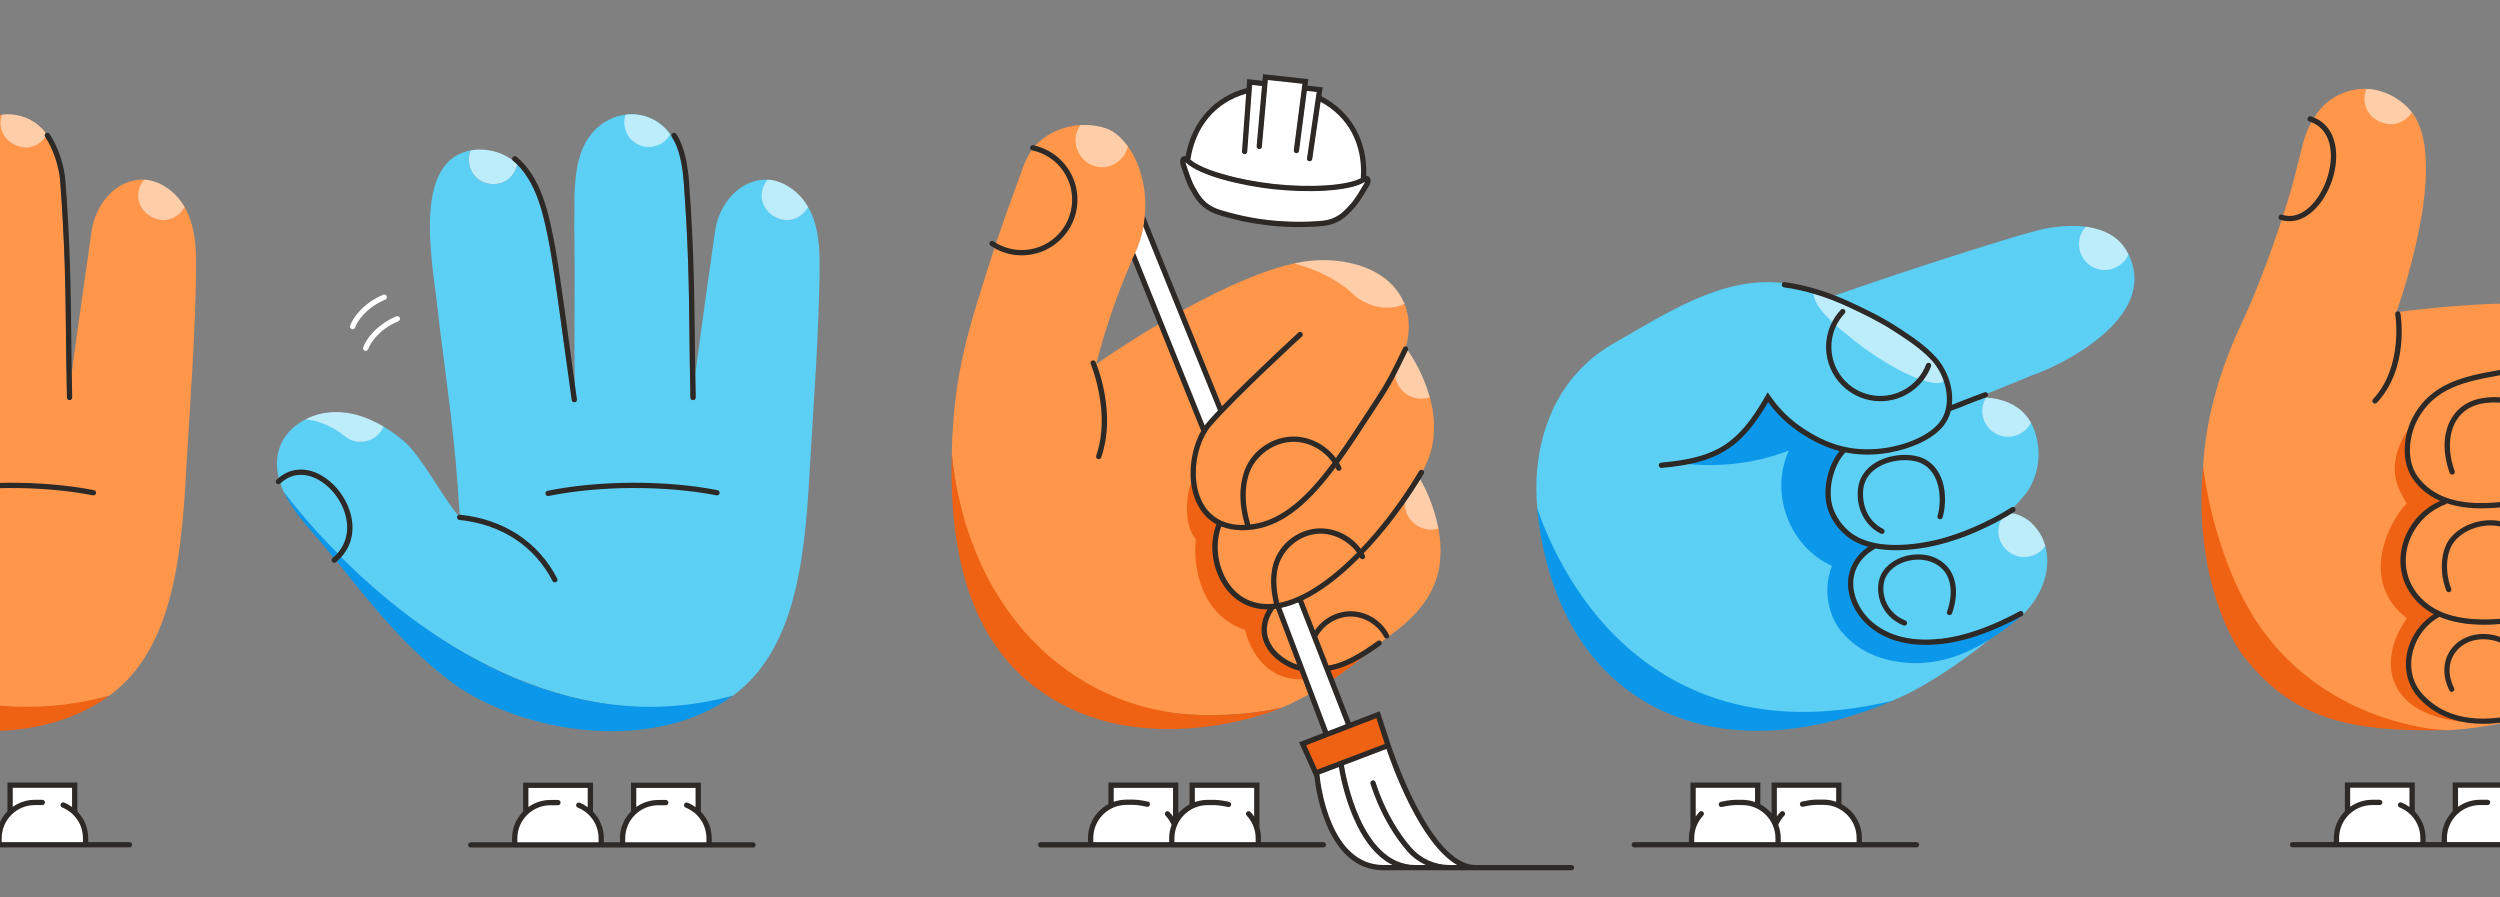 <svg width="1460" height="524" viewBox="0 0 1460 524" fill="none" xmlns="http://www.w3.org/2000/svg">
<rect x="0" y="0" width="1460" height="524" fill="#808080" stroke="none"/>
<g clip-path="url(#clip0_779_4529)">
<path d="M-96.5 300.962C-106.128 289.895 -117.871 266.445 -128.336 257.598C-132.243 254.279 -136.288 251.383 -140.399 248.961C-143.404 256.952 -153.808 260.357 -160.948 255.708C-161.489 255.354 -161.951 255.024 -162.398 254.672C-162.413 254.659 -162.429 254.649 -162.444 254.638L-162.473 254.617C-169.891 248.726 -177.603 245.416 -185.417 244.778C-199.258 251.728 -205.047 264.67 -201.286 279.226C-177.128 259.868 -144.386 303.78 -165.143 325.414C-110.522 381.076 -22.497 431.83 63.852 406.299C102.978 377.751 106.315 319.126 109.177 267.181L109.19 267.193C111.259 232.413 113.892 196.131 114.456 161.907C114.657 149.84 114.883 136.163 109.574 124.318C109.075 123.2 108.413 121.951 107.661 120.686C96.965 138.55 71.766 121.438 84.404 104.923C67.641 104.286 55.368 119.485 53.359 135.814C51.667 147.885 50.246 157.843 48.871 167.474C46.423 184.619 44.308 199.425 41.768 218.646C41.849 223.613 41.931 227.89 42.025 232.108C42.042 232.886 41.424 233.534 40.648 233.551C39.876 233.57 39.22 232.946 39.203 232.172C38.161 185.604 39.189 158.567 35.272 105.858C34.614 97.037 31.14 86.793 26.376 79.704C16.961 93.145 -3.922 82.441 1.447 66.941C-30.31 71.598 -28.979 107.404 -28.775 132.559C-28.182 162.197 -28.891 197.309 -28.397 225.595C-28.033 228.121 -27.668 230.662 -27.302 233.223C-27.193 233.993 -27.729 234.71 -28.5 234.82C-29.284 234.912 -29.989 234.376 -30.097 233.622C-35.309 197.114 -40.405 163.861 -43.73 144.664C-47.227 128.308 -50.54 109.419 -62.543 97.564C-69.121 116.16 -95.896 106.258 -89.059 88C-89.03 87.922 -89.166 87.79 -89.274 87.812C-126.193 95.043 -109.719 161.429 -107.595 189.076C-103.127 225.455 -98.186 257.094 -95.699 300.7L-96.5 300.962Z" fill="#FF964A"/>
<path d="M-164.962 325.408C-165.732 326.258 -166.575 327.068 -167.474 327.848C-146.267 354.108 -126.17 380.275 -95.828 401.701C-51.613 430.176 19.654 438.521 63.853 406.298C-35.737 433.326 -120.295 369.836 -164.962 325.408Z" fill="#EF6213"/>
<path d="M26.842 77.91C21.078 69.859 11.013 65.731 1.261 66.964L1.164 66.965C-4.165 82.604 16.84 93.444 26.48 80.011L26.53 79.913L26.464 79.835C26.041 79.212 26.224 78.359 26.842 77.91Z" fill="#FFCDA8"/>
<path d="M84.076 104.91C71.541 121.608 96.9 138.743 107.817 120.95C102.259 110.826 91.732 105.034 84.076 104.91Z" fill="#FFCDA8"/>
<path d="M35.141 105.869C37.94 143.573 38.209 167.86 38.522 195.982C38.646 207.213 38.775 218.826 39.072 232.175C39.092 233.014 39.777 233.682 40.613 233.682H40.649C41.5 233.663 42.175 232.958 42.156 232.106C41.859 218.775 41.73 207.171 41.606 195.949C41.292 167.773 41.022 143.441 38.218 105.641C37.533 96.403 33.883 85.63 28.92 78.197C28.448 77.489 27.488 77.297 26.782 77.771C26.073 78.243 25.882 79.201 26.355 79.909C31.044 86.933 34.494 97.122 35.141 105.869Z" fill="#2C2927"/>
<path d="M-45.581 288.443C-45.432 289.175 -44.789 289.678 -44.071 289.678C-43.97 289.678 -43.866 289.669 -43.763 289.647C-13.991 283.589 24.496 283.443 54.287 289.278C55.13 289.443 55.934 288.897 56.098 288.061C56.262 287.224 55.717 286.414 54.881 286.251C24.72 280.345 -14.239 280.492 -44.377 286.624C-45.212 286.795 -45.751 287.608 -45.581 288.443Z" fill="#2C2927"/>
<path d="M43.723 458.437H5.808V474.352L5.963 474.242C1.895 478.072 -0.649 483.504 -0.649 489.519V493.436H50.066V489.519C50.066 483.695 47.713 478.318 43.723 474.453V458.437Z" fill="white"/>
<path d="M50.327 493.698H-0.911V489.519C-0.911 483.803 1.438 478.269 5.546 474.279V458.175H43.983V474.343C48.075 478.348 50.327 483.733 50.327 489.519V493.698ZM-0.389 493.174H49.805V489.519C49.805 483.839 47.579 478.555 43.54 474.641L43.461 474.564V458.699H6.068V474.343L6.142 474.432C1.991 478.339 -0.389 483.838 -0.389 489.519V493.174Z" fill="white"/>
<path d="M75.629 491.798H51.512V489.519C51.512 483.525 49.15 478 45.169 473.906V456.991H4.362V473.798C0.374 477.849 -2.095 483.399 -2.095 489.519V491.798H-11.48V489.519C-11.48 483.525 -13.842 477.999 -17.823 473.904V456.991H-58.63V473.798C-62.617 477.849 -65.087 483.399 -65.087 489.519V491.798H-89.205C-90.057 491.798 -90.747 492.488 -90.747 493.34C-90.747 494.192 -90.057 494.882 -89.205 494.882H75.629C76.481 494.882 77.171 494.192 77.171 493.34C77.171 492.488 76.481 491.798 75.629 491.798ZM-14.563 491.798H-62.003V489.519C-62.003 478.851 -53.323 470.171 -42.655 470.171H-38.29C-37.438 470.171 -36.748 469.482 -36.748 468.629C-36.748 467.777 -37.438 467.087 -38.29 467.087H-42.655C-47.453 467.087 -51.895 468.615 -55.546 471.192V460.075H-20.907V471.291C-22.339 470.273 -23.867 469.366 -25.554 468.69C-26.34 468.376 -27.243 468.756 -27.561 469.547C-27.877 470.338 -27.493 471.236 -26.703 471.553C-19.329 474.511 -14.564 481.563 -14.564 489.519L-14.563 491.798ZM48.428 491.798H0.989V489.519C0.989 478.851 9.669 470.171 20.337 470.171H24.702C25.554 470.171 26.244 469.482 26.244 468.629C26.244 467.777 25.554 467.087 24.702 467.087H20.337C15.539 467.087 11.097 468.615 7.446 471.192V460.075H42.085V471.292C40.653 470.274 39.124 469.366 37.436 468.69C36.647 468.376 35.747 468.756 35.43 469.547C35.114 470.338 35.498 471.236 36.287 471.553C43.663 474.511 48.428 481.563 48.428 489.519V491.798Z" fill="#2C2927"/>
<path d="M407.856 458.529H369.941V474.444L370.096 474.334C366.028 478.164 363.484 483.596 363.484 489.611V493.528H414.199V489.611C414.199 483.788 411.846 478.411 407.856 474.545V458.529Z" fill="white"/>
<path d="M344.864 458.529H306.949V474.444L307.104 474.334C303.036 478.164 300.492 483.596 300.492 489.611V493.528H351.207V489.611C351.207 483.788 348.854 478.411 344.864 474.544L344.864 458.529Z" fill="white"/>
<path d="M439.762 491.891H415.645V489.612C415.645 483.617 413.283 478.092 409.302 473.998V457.084H368.495V473.89C364.507 477.941 362.038 483.491 362.038 489.611V491.89H352.653V489.611C352.653 483.617 350.291 478.091 346.31 473.997V457.083H305.503V473.89C301.515 477.941 299.046 483.491 299.046 489.611V491.89H274.928C274.075 491.89 273.386 492.58 273.386 493.432C273.386 494.285 274.075 494.974 274.928 494.974H439.762C440.614 494.974 441.304 494.285 441.304 493.432C441.304 492.58 440.614 491.891 439.762 491.891ZM349.569 491.891H302.13V489.612C302.13 478.943 310.81 470.264 321.478 470.264H325.843C326.695 470.264 327.384 469.574 327.384 468.722C327.384 467.869 326.695 467.18 325.843 467.18H321.478C316.679 467.18 312.238 468.708 308.587 471.284V460.167H343.226V471.383C341.794 470.366 340.265 469.458 338.579 468.782C337.793 468.468 336.889 468.848 336.572 469.639C336.256 470.43 336.64 471.328 337.429 471.646C344.804 474.603 349.569 481.655 349.569 489.612L349.569 491.891ZM412.561 491.891H365.122V489.612C365.122 478.943 373.801 470.264 384.47 470.264H388.834C389.687 470.264 390.376 469.574 390.376 468.722C390.376 467.869 389.687 467.18 388.834 467.18H384.47C379.671 467.18 375.23 468.708 371.579 471.284V460.167H406.218V471.385C404.786 470.367 403.256 469.459 401.569 468.782C400.78 468.468 399.88 468.848 399.563 469.639C399.247 470.43 399.631 471.328 400.42 471.646C407.796 474.603 412.561 481.655 412.561 489.612V491.891Z" fill="#2C2927"/>
<path d="M329.471 201.426C326.533 179.79 323.756 159.354 321.216 144.69C318.537 130.603 315.318 113.731 306.829 101.675C304.817 98.758 302.305 96.255 302.12 96.073C299.106 107.279 289.633 108.373 284.484 107.12C275.098 104.625 271.972 94.942 274.859 87.811C237.94 95.043 254.414 161.428 256.538 189.075C261.006 225.455 265.947 257.094 268.434 300.699L267.633 300.962C258.005 289.895 246.262 266.445 235.797 257.598C231.89 254.279 227.845 251.383 223.734 248.96C220.729 256.952 210.325 260.356 203.185 255.708C202.643 255.353 202.182 255.023 201.735 254.671C201.72 254.659 201.704 254.648 201.689 254.638L201.659 254.616C194.241 248.725 186.53 245.416 178.716 244.777C164.875 251.728 159.086 264.67 162.847 279.226C187.004 259.867 219.747 303.779 198.99 325.414C253.611 381.076 341.636 431.83 427.985 406.299C467.111 377.751 470.448 319.125 473.31 267.181L473.323 267.192C475.392 232.413 478.024 196.131 478.589 161.907C478.79 149.84 479.016 136.163 473.707 124.318C473.208 123.2 472.545 121.951 471.794 120.686C461.098 138.55 435.899 121.437 448.537 104.922C431.773 104.285 419.501 119.485 417.492 135.814C415.8 147.884 414.379 157.842 413.004 167.474C410.969 181.731 408.326 201.387 406.032 218.659C406.102 222.971 406.185 227.427 406.289 232.106C406.308 232.958 405.632 233.663 404.781 233.682H404.746C403.91 233.682 403.224 233.014 403.205 232.175C402.908 218.826 402.779 207.213 402.655 195.982C402.341 167.858 402.072 143.571 399.274 105.867C398.759 98.927 397.417 89.733 394.025 82.864C393.108 81.08 392.115 79.541 391.773 79.028C382.452 65.084 363.675 62.85 350.456 73.178C333.073 87.066 335.827 112.619 335.358 132.558C335.942 161.744 335.222 196.225 335.672 224.281C335.672 224.281 330.516 209.109 329.471 201.426Z" fill="#5BCFF4"/>
<path d="M284.484 107.119C289.633 108.372 299.106 107.278 302.121 96.072C301.421 95.382 300.688 94.726 299.931 94.094C290.978 86.823 280.135 86.774 274.859 87.811C271.973 94.942 275.098 104.624 284.484 107.119Z" fill="#BDECFB"/>
<path d="M302.617 96.638C314.566 109.061 318.023 128.49 321.176 144.69C325.132 167.571 329.967 206.458 333.88 233.64C334.154 235.571 337.219 235.252 336.933 233.205C336.518 230.318 336.094 227.31 335.662 224.211C331.986 197.805 327.781 164.821 324.211 144.138C320.787 126.135 316.527 103.732 301.614 91.5C300.063 90.261 298.092 92.569 299.659 93.885C300.675 94.771 301.709 95.639 302.617 96.638Z" fill="#2C2927"/>
<path d="M394.025 82.865C397.417 89.733 398.759 98.928 399.274 105.868C402.072 143.572 402.341 167.859 402.654 195.982C402.779 207.214 402.908 218.826 403.205 232.175C403.223 233.028 403.933 233.702 404.781 233.683C405.632 233.663 406.308 232.958 406.289 232.106C406.184 227.428 406.102 222.971 406.032 218.66C405.391 178.75 405.865 153.076 402.35 105.64C401.731 97.278 399.935 85.728 394.906 78.197C393.787 76.558 391.211 78.215 392.33 79.924C392.894 80.901 393.513 81.842 394.025 82.865Z" fill="#2C2927"/>
<path d="M202.385 302.946C199.804 286.378 178.879 267.609 163.694 282.196C164.365 284.25 164.648 285.102 165.562 287.023C166.558 289.117 170.434 293.513 175.568 299.722C181.004 306.296 188.305 314.651 196.985 323.406C202.019 317.811 203.895 310.727 202.385 302.946Z" fill="#5BCFF4"/>
<path d="M197.073 323.122C179.125 304.864 169.645 292.503 165.548 286.995C172.88 302.239 184.321 311.947 194.701 325.635C195.599 324.855 196.429 324.041 197.159 323.209L197.073 323.122Z" fill="#0B98EB"/>
<path d="M199.171 325.408C198.401 326.258 197.557 327.068 196.659 327.848C217.866 354.108 237.962 380.275 268.305 401.701C312.52 430.176 383.787 438.521 427.986 406.298C328.396 433.326 243.838 369.836 199.171 325.408Z" fill="#0B98EB"/>
<path d="M448.209 104.91C435.674 121.608 461.032 138.743 471.949 120.95C466.392 110.826 455.865 105.034 448.209 104.91Z" fill="#BDECFB"/>
<path d="M223.852 249.031C220.358 246.955 216.606 245.157 212.857 243.767C201.771 239.596 188.968 239.291 178.375 244.952C186.14 245.588 194.202 249.013 201.571 254.877C208.668 260.97 220.698 257.892 223.95 249.089L223.852 249.031Z" fill="#BDECFB"/>
<path d="M318.552 288.444C318.7 289.176 319.344 289.679 320.062 289.679C320.163 289.679 320.267 289.67 320.37 289.648C350.142 283.59 388.629 283.444 418.42 289.279C419.263 289.444 420.067 288.898 420.231 288.062C420.394 287.225 419.849 286.415 419.014 286.252C388.853 280.346 349.894 280.493 319.756 286.625C318.92 286.796 318.382 287.609 318.552 288.444Z" fill="#2C2927"/>
<path d="M322.659 339.269C322.932 339.8 323.471 340.106 324.03 340.106C324.268 340.106 324.51 340.05 324.735 339.933C325.493 339.543 325.79 338.613 325.4 337.856C314.386 316.489 294.215 303.249 268.604 300.573C267.762 300.504 266.999 301.102 266.909 301.948C266.821 302.795 267.437 303.554 268.284 303.642C292.825 306.205 312.136 318.858 322.659 339.269Z" fill="#2C2927"/>
<path d="M182.442 275.302C174.814 272.863 167.394 274.588 161.542 280.156C160.925 280.743 160.901 281.72 161.488 282.336C162.077 282.954 163.054 282.976 163.669 282.39C170.073 276.295 176.9 276.766 181.503 278.24C191.361 281.391 200.088 291.792 202.256 302.97C204.01 312.016 201.149 320.171 194.199 325.934C193.543 326.478 193.452 327.451 193.996 328.106C194.301 328.474 194.74 328.664 195.184 328.664C195.531 328.664 195.879 328.547 196.167 328.309C204.024 321.794 207.263 312.585 205.284 302.384C202.915 290.165 193.308 278.775 182.442 275.302Z" fill="#2C2927"/>
<path d="M225.005 174.959C225.79 174.629 226.158 173.724 225.828 172.938C225.498 172.156 224.598 171.784 223.808 172.115C211.58 177.263 205.805 186.232 204.458 190.255C204.188 191.063 204.624 191.937 205.432 192.207C205.595 192.26 205.759 192.287 205.921 192.287C206.566 192.287 207.167 191.879 207.384 191.233C208.576 187.668 213.795 179.678 225.005 174.959Z" fill="white"/>
<path d="M231.462 184.742C219.236 189.889 213.459 198.858 212.113 202.881C211.843 203.688 212.278 204.562 213.087 204.832C213.25 204.886 213.413 204.913 213.576 204.913C214.221 204.913 214.822 204.505 215.038 203.859C216.231 200.294 221.449 192.304 232.66 187.586C233.445 187.256 233.813 186.351 233.483 185.565C233.153 184.782 232.253 184.415 231.462 184.742Z" fill="white"/>
<path d="M391.389 78.469C385.223 69.691 375.216 65.777 365.383 66.953C363.72 70.564 364.062 80.249 372.776 84.486C379.154 87.499 387.412 85.513 391.389 78.469Z" fill="#BDECFB"/>
<path d="M769.062 449.807L768.962 449.582L762.439 435.058L774.03 430.592L803.973 419.057L804.057 419.319L809.048 434.604C808.871 434.668 769.27 449.729 769.062 449.807Z" fill="#EF6213"/>
<path d="M759.938 397.228C733.148 397.228 727.249 370.535 726.793 368.248C701.135 359.927 695.877 330.978 697.884 315.185C689.671 304.916 692.864 286.568 695.704 280.318C696.563 290.831 701.279 301.129 710.721 306.06C702.17 326.846 716.052 356.617 740.711 355.629C729.804 373.543 744.937 388.048 759.112 391.481L761.277 397.207C760.837 397.219 760.375 397.229 759.938 397.228Z" fill="#EF6213"/>
<path d="M778.688 396.616L776.635 391.353C782.406 390.485 789.74 387.137 796.206 383.321C791.007 388.024 784.378 392.724 778.688 396.616Z" fill="#EF6213"/>
<path d="M725.614 306.841C694.702 307.7 691.899 267.052 706.929 248.74C720.649 232.63 758.536 197.798 760.144 196.322C760.966 195.628 760.441 194.088 759.332 194.101C758.994 194.086 758.665 194.204 758.413 194.436C757.344 195.411 730.385 220.204 713.535 237.746L713.384 237.372L690.619 181.247C717.052 166.596 739.488 157.229 756.934 153.619C766.204 156.207 779.349 161.228 789.695 170.615L789.708 170.612L789.821 170.712C797.638 178.613 811.015 181.589 820.027 177C823.232 184.639 823.573 193.497 821.071 202.544L820.867 202.54C819.675 202.399 819.216 204.413 818.758 205.159C812.011 219.33 808.338 225.953 800.935 236.978C794.17 247.327 787.257 258.156 780.149 267.971C766.558 249.109 737.697 251.92 727.951 272.815C723.271 283.185 724.037 295.709 727.411 306.78C726.857 306.797 726.164 306.838 725.614 306.841Z" fill="#FF964A"/>
<path d="M707.804 417.619C624.107 418.733 565.823 361.956 555.839 265.102C556.744 215.932 566.998 188.052 580.817 144.645L581.088 144.78C593.915 152.177 611.25 149.193 620.892 137.938C636.954 120.231 627.709 90.699 604.4 85.318L604.659 84.989C611.413 77.654 621.42 73.509 631.219 73.004L631.431 73.436C624.284 82.984 631.647 97.29 643.562 97.068C650.57 97.188 657.025 91.767 658.247 84.88C670.51 101.18 672.254 128.15 663.02 147.514L662.951 147.684C654.225 167.06 648.447 183.874 643.943 198.792C642.674 203.64 641.41 208.24 640.13 212.716L640.25 212.616C642.81 210.809 657.8 200.436 676.622 189.278C676.692 189.442 701.704 251.473 701.792 251.69C697.076 259.823 694.71 271.527 695.827 281.429L695.832 281.49C693.285 287.27 690.428 305.374 698.432 315.044L698.417 315.149C696.419 330.384 701.361 359.642 727.257 367.854C727.051 368.612 733.709 397.909 761.08 396.688L764.397 405.451C759.35 408.268 754.184 410.845 749.067 413.099L749.041 413.049L749.054 413.098C748.88 413.144 731.649 417.619 707.804 417.619Z" fill="#FF964A"/>
<path d="M775.693 388.934L769.001 371.775C778.207 355.226 800.332 356.031 808.595 371.979C808.742 372.34 809.272 372.56 809.649 372.714C808.635 373.487 807.612 374.261 806.624 374.992C806.235 374.306 805.344 374.019 804.687 374.506C803.412 375.434 802.13 376.34 800.879 377.201C790.648 384.212 783.027 387.788 775.693 388.934Z" fill="#FF964A"/>
<path d="M811.052 371.626C803.328 353.8 778.228 352.392 767.826 368.764L767.647 368.298L760.655 350.371C773.248 344.147 782.816 336.288 794.184 325.002C794.184 325.002 794.491 325.524 794.547 325.639C795.314 327.128 797.58 325.977 796.835 324.48C796.594 324.009 796.316 323.544 796.055 323.084C804.755 314.055 813.179 303.697 820.941 292.515C819.868 302.749 830.071 311.247 839.941 308.226C844.665 333.287 837.529 353.016 811.052 371.626Z" fill="#FF964A"/>
<path d="M758.001 388.546C744.409 384.576 733.131 369.94 743.915 355.415C744.395 355.367 744.919 355.29 745.402 355.226L758.001 388.546Z" fill="#FF964A"/>
<path d="M729.932 306.597V306.332C729.87 306.131 729.819 305.931 729.765 305.733C726.475 294.605 725.625 281.542 731.293 271.933C742.253 253.356 766.981 253.074 778.555 270.152C756.433 300.074 741.111 305.416 729.932 306.597Z" fill="#FF964A"/>
<path d="M740.333 353.002C717.712 353.7 705.455 326.077 713.051 307.127C739.334 315.254 758.767 300.413 779.998 272.512C780.218 272.948 780.525 273.523 780.728 273.961C781.155 274.981 782.736 274.926 783.09 273.876C783.359 272.558 782.261 271.577 781.657 270.261C788.075 261.451 794.411 251.686 800.547 242.259C805.703 234.333 810.978 226.643 815.132 218.302C815.627 227.935 825.766 234.772 834.866 231.517C839.371 247.521 838.066 262.197 830.943 274.895C830.304 274.452 829.408 274.543 829.01 275.235C827.649 277.535 826.154 279.958 824.57 282.442C815.578 296.543 805.265 309.805 794.655 320.909C782.678 303.946 756.53 305.24 746.444 323.47C740.937 332.719 742.432 345.264 744.289 352.761C742.962 352.919 741.624 353.002 740.333 353.002Z" fill="#FF964A"/>
<path d="M746.834 352.399C745.15 345.204 743.516 334.404 748.31 325.509C758.002 307.526 781.49 306.727 792.836 322.791C778.675 336.858 764.402 348.548 746.834 352.399Z" fill="#FF964A"/>
<path d="M596.695 146.289C591.474 146.289 586.381 144.915 581.854 142.271L581.703 142.157L581.721 141.949C586.01 129.154 589.764 118.528 593.531 108.507C596.268 101.303 598.265 93.6 602.648 87.506L602.891 87.575C636.431 95.499 632.933 143.296 598.576 146.229C597.949 146.269 597.319 146.289 596.695 146.289Z" fill="#FF964A"/>
<path d="M643.562 97.594C631.178 97.828 623.591 82.87 631.091 73.011L631.219 73.005C636.323 72.804 641.686 73.38 646.616 75.23C650.91 76.924 655.11 80.5 658.657 85.447C657.23 92.37 650.633 97.707 643.562 97.594Z" fill="#FFCDA8"/>
<path d="M830.057 232.836C822.231 232.836 815.636 226.978 814.712 219.211L814.704 219.131C816.852 214.991 819.304 209.919 821.998 204.349C824.893 208.558 831.352 218.744 835.007 232.023C833.409 232.557 831.738 232.838 830.057 232.836Z" fill="#FFCDA8"/>
<path d="M809.936 179.679C803.446 179.736 795.052 176.792 789.495 171.132L789.437 171.087C778.681 161.375 765.714 156.575 755.816 153.852C768.505 150.994 780.674 151.313 792.398 154.578C805.978 158.484 815.852 166.589 820.227 177.487C817.49 178.946 813.982 179.671 809.936 179.679Z" fill="#FFCDA8"/>
<path d="M835.827 309.341C827.21 309.352 820.17 302.202 820.38 293.576L820.392 293.302C823.511 288.841 826.512 284.264 829.327 279.667C831.861 284.127 837.453 294.908 840.037 308.743C838.64 309.132 837.2 309.343 835.827 309.341Z" fill="#FFCDA8"/>
<path d="M636.939 489.544V493.365H734.851V489.544C734.851 487.459 734.543 485.444 733.972 483.541V458.556H696.25V470.699C692.063 472.696 688.672 476.059 686.585 480.19V458.556H648.864V470.698C641.821 474.058 636.939 481.224 636.939 489.544Z" fill="white"/>
<path d="M667.874 131.974C672.121 142.438 711.153 238.677 711.6 239.777C708.222 243.424 705.89 245.764 703.482 249.035C703.379 248.784 666.34 156.925 662.773 148.08C665.515 142.329 666.953 136.756 667.874 131.974Z" fill="white"/>
<path d="M814.404 505.431H808.05C794.854 505.431 784.635 497.368 777.674 481.468C772.287 469.158 770.662 456.019 770.293 452.285L770.273 452.085L770.462 452.015L782.099 447.588L782.15 447.906C782.734 451.512 785.063 464.276 790.537 477.09C796.5 491.034 804.188 500.401 813.394 504.933L814.404 505.431Z" fill="white"/>
<path d="M852.01 505.431H846.602C837.898 505.431 829.665 501.727 824.014 495.269C817.821 488.189 809.155 475.778 803.047 456.853C802.852 456.196 802.086 455.796 801.437 456.028C800.776 456.226 800.385 456.986 800.61 457.639C806.852 476.974 815.733 489.691 822.085 496.954C825.274 500.633 829.322 503.466 833.847 505.431H826.52C794.588 505.322 785.546 452.845 784.548 446.658C784.838 446.549 809.571 437.143 809.844 437.04C813.083 446.568 829.559 493.417 852.01 505.431Z" fill="white"/>
<path d="M775.404 427.32L775.31 427.073L747.972 354.782L748.269 354.718C751.45 354.033 754.749 352.962 758.076 351.539L758.324 351.431L758.421 351.685L786.281 423.13L775.404 427.32Z" fill="white"/>
<path d="M743.967 107.703C765.774 110.05 786.696 108.642 794.843 104.28L794.971 104.212L794.979 104.066C796.309 84.378 787.698 68.035 771.35 59.226L771.022 59.048L766.094 92.835C765.996 93.52 765.38 93.997 764.642 93.916C764.305 93.868 764.005 93.691 763.801 93.416C763.596 93.143 763.512 92.805 763.56 92.466L769.204 53.759L769.243 53.49L762.962 52.803L758.385 88.082C758.295 88.767 757.661 89.264 756.949 89.186C756.248 89.095 755.752 88.453 755.842 87.752L760.577 51.264L760.909 48.696L740.177 46.429L736.682 85.656C736.618 86.36 735.995 86.88 735.307 86.819C734.691 86.725 734.065 86.166 734.13 85.429L737.287 49.995L731.001 49.307L728.128 88.591C728.101 88.933 727.946 89.244 727.688 89.466C727.429 89.691 727.098 89.799 726.712 89.769C726.023 89.694 725.522 89.094 725.574 88.404L728.035 54.724L728.063 54.35L727.704 54.453C709.826 59.523 697.884 73.633 694.937 93.166L694.914 93.308L695.022 93.402C701.726 99.281 722.311 105.295 743.967 107.703Z" fill="white"/>
<path d="M797.067 105.971C797.048 105.983 797.023 105.995 796.999 106.006C796.966 106.023 796.936 106.04 796.859 106.087C796.765 106.149 796.684 106.201 796.599 106.229L796.547 106.251C786.887 111.865 762.373 112.258 743.688 110.247C725.008 108.172 701.156 102.489 692.895 94.887C692.817 94.841 692.75 94.773 692.636 94.659C692.611 94.632 692.578 94.605 692.545 94.578C692.528 94.563 692.51 94.549 692.493 94.534L691.953 93.991L692.047 94.75C692.085 95.059 692.171 95.411 692.299 95.793L692.752 97.161C693.983 100.896 696.044 107.148 697.884 109.955C700.927 115.344 703.828 119.679 711.056 122.349C720.847 125.528 731.05 127.714 741.387 128.844L741.654 128.874C752.58 129.984 763.121 130.062 773.001 129.107C780.575 128.07 784.308 124.498 788.387 119.949C790.874 117.517 794.241 111.854 796.257 108.461L796.985 107.244C797.192 106.897 797.352 106.572 797.456 106.279L797.712 105.558L797.067 105.971Z" fill="white"/>
<path d="M749.067 413.099L749.054 413.097C748.88 413.144 731.649 417.618 707.805 417.618C632.114 419.057 565.824 361.955 555.839 265.102C554.086 326.121 568.186 377.471 609.849 405.085C665.597 442.944 737.459 418.313 749.067 413.099Z" fill="#EF6213"/>
<path d="M772.85 491.813H736.392V489.545C736.392 487.412 736.091 485.318 735.513 483.314V457.016H694.707V469.739C692.188 471.081 689.96 472.89 688.126 475.048V457.016H647.322V469.601C640.235 473.376 635.397 480.834 635.397 489.407V491.813H607.742C606.889 491.813 606.2 492.515 606.2 493.367C606.2 494.219 606.889 494.909 607.742 494.909H772.85C773.702 494.909 774.392 494.219 774.392 493.367C774.392 492.515 773.702 491.813 772.85 491.813ZM685.042 476.817C684.407 475.897 683.701 475.019 682.925 474.193C682.341 473.574 681.365 473.542 680.744 474.127C680.123 474.71 680.094 475.687 680.678 476.307C682.179 477.904 683.36 479.727 684.233 481.684C683.312 484.135 682.784 486.776 682.784 489.545V491.813H638.481V489.407C638.481 478.738 647.16 470.058 657.83 470.058H662.193C662.206 470.058 665.153 470.106 669.714 471.151C670.542 471.338 671.372 470.824 671.561 469.992C671.752 469.163 671.233 468.335 670.402 468.144C665.486 467.017 662.339 466.976 662.207 466.974H657.83C655.225 466.974 652.733 467.444 650.406 468.263V460.1H685.042L685.042 476.817ZM733.308 491.813H685.868V489.545C685.868 478.875 694.547 470.196 705.217 470.196H709.582C709.594 470.196 712.54 470.243 717.102 471.289C717.93 471.475 718.76 470.961 718.95 470.129C719.14 469.3 718.621 468.472 717.79 468.281C712.873 467.154 709.727 467.113 709.596 467.112H705.217C702.612 467.112 700.119 467.581 697.791 468.401V460.1H732.429V476.853C731.789 475.925 731.096 475.027 730.311 474.193C729.731 473.574 728.753 473.542 728.131 474.127C727.51 474.71 727.481 475.687 728.064 476.307C731.445 479.903 733.308 484.604 733.308 489.545L733.308 491.813Z" fill="#2C2927"/>
<path d="M690.068 98.035C691.424 102.156 693.478 108.381 695.477 111.43C698.662 117.077 701.957 121.997 710.126 125.012C720.135 128.266 730.547 130.497 741.079 131.649L741.603 131.706C752.138 132.859 762.789 132.929 773.322 131.91C781.889 130.739 786.17 126.648 790.428 121.895C793.111 119.276 796.465 113.635 798.683 109.902L799.402 108.695C801.033 105.979 800.47 104.09 799.397 103.229C798.942 102.863 798.404 102.714 797.866 102.686C798.705 82.31 789.069 65.13 771.699 56.215L772.46 51.003L763.583 50.032L764.079 46.204L737.618 43.31L737.275 47.155L728.396 46.184L728.012 51.438C709.122 56.388 695.999 71.086 692.419 91.172C691.88 91.072 691.326 91.098 690.809 91.353C689.576 91.962 688.618 93.684 689.623 96.689L690.068 98.035ZM727.774 54.705L725.313 88.384C725.25 89.215 725.861 89.94 726.683 90.029C726.7 90.031 726.718 90.033 726.738 90.034C727.586 90.097 728.326 89.459 728.388 88.609L731.241 49.597L737.002 50.227L733.869 85.405C733.794 86.253 734.477 86.957 735.267 87.078C736.116 87.154 736.864 86.527 736.941 85.679L740.412 46.718L760.614 48.927L760.318 51.215L760.314 51.226L760.315 51.235L755.582 87.718C755.474 88.562 756.069 89.337 756.914 89.446L756.945 89.449C757.777 89.54 758.534 88.948 758.643 88.115L763.186 53.091L768.944 53.721L763.3 92.428C763.177 93.27 763.76 94.054 764.602 94.175C764.622 94.179 764.64 94.181 764.658 94.183C765.48 94.273 766.233 93.697 766.351 92.872L771.226 59.456C787.539 68.247 796.049 84.349 794.716 104.048C786.678 108.353 765.86 109.794 743.994 107.442C721.966 104.993 701.822 99.015 695.195 93.205C698.142 73.662 709.935 59.764 727.774 54.705ZM692.451 94.843C692.548 94.942 692.641 95.042 692.761 95.112C701.009 102.708 724.639 108.393 743.659 110.507C762.684 112.554 786.984 112.111 796.679 106.478C796.811 106.435 796.924 106.357 797.039 106.282C797.091 106.25 797.156 106.223 797.207 106.191C797.121 106.431 796.983 106.735 796.759 107.109L796.031 108.326C794.025 111.702 790.668 117.352 788.203 119.761C784.148 124.282 780.444 127.823 772.964 128.847C762.613 129.848 752.09 129.67 741.679 128.612L741.414 128.583C731.09 127.454 720.887 125.266 711.137 122.099C703.995 119.462 701.147 115.205 698.111 109.827C696.28 107.031 694.225 100.795 692.997 97.071L692.546 95.711C692.409 95.298 692.339 94.971 692.307 94.718C692.35 94.76 692.407 94.801 692.451 94.843Z" fill="#2C2927"/>
<path d="M629.174 114.599C628.306 100.549 618.398 88.669 604.885 85.172C604.874 85.169 604.863 85.167 604.853 85.164C604.382 85.043 603.918 84.905 603.438 84.805C602.599 84.637 601.787 85.164 601.611 85.997C601.44 86.814 601.952 87.607 602.757 87.804C602.766 87.807 602.774 87.814 602.783 87.816C602.791 87.817 602.796 87.823 602.803 87.824C615.704 90.532 625.284 101.62 626.097 114.79C627.101 130.976 614.75 144.962 598.56 145.968C592.687 146.338 587.003 144.975 581.987 142.044C581.981 142.041 581.974 142.036 581.968 142.032C581.379 141.688 580.795 141.334 580.226 140.947C579.517 140.462 578.565 140.652 578.084 141.352C577.605 142.057 577.787 143.016 578.49 143.496C579.298 144.046 580.128 144.543 580.971 145.014C580.977 145.018 580.984 145.021 580.991 145.025C585.798 147.709 591.136 149.112 596.671 149.112C597.362 149.112 598.056 149.09 598.752 149.047C616.639 147.935 630.287 132.482 629.174 114.599Z" fill="#2C2927"/>
<path d="M637.11 212.889C637.177 213.056 637.27 213.293 637.385 213.593C637.674 214.35 638.099 215.518 638.595 217.032C638.66 217.23 638.724 217.421 638.791 217.631C641.17 225.058 644.823 239.694 642.832 254.809C642.334 258.584 641.492 262.387 640.182 266.117C639.9 266.92 640.323 267.801 641.126 268.083C641.295 268.144 641.469 268.172 641.638 268.172C642.275 268.172 642.869 267.774 643.094 267.14C644.089 264.309 644.822 261.449 645.361 258.598C647.977 244.759 645.727 231.152 643.348 222.115C642.293 218.11 641.219 215.004 640.534 213.178C640.494 213.072 640.457 212.973 640.419 212.876C640.413 212.86 640.408 212.846 640.402 212.831C640.273 212.493 640.16 212.202 640.069 211.977C640.062 211.96 640.053 211.936 640.046 211.919C639.932 211.633 639.853 211.448 639.821 211.372C639.488 210.587 638.577 210.227 637.799 210.558C637.016 210.892 636.65 211.798 636.985 212.582C636.992 212.598 637.039 212.712 637.11 212.889Z" fill="#2C2927"/>
<path d="M667.787 132.458L711.291 239.72C708.798 242.36 706.578 244.798 704.779 246.911C704.356 247.408 703.951 247.952 703.548 248.501L662.921 147.749L661.179 151.675L701.5 251.671C698.124 257.58 695.849 265.344 695.385 273.322C695.228 276.034 695.274 278.764 695.567 281.457C696.012 285.544 696.993 289.538 698.644 293.2C699.333 294.728 700.204 296.318 701.272 297.884C703.388 300.987 706.32 303.985 710.394 306.18C705.704 318.262 708.028 333.695 716.257 344.172C722.284 351.845 730.653 355.888 740.252 355.892C734.868 365.02 736.62 372.494 739.224 377.299C743.316 384.854 751.741 390.123 758.916 391.706L772.677 428.091L758.646 433.496L767.574 453.383C768.653 463.091 775.434 508.253 808.049 508.253H917.728C918.581 508.253 919.272 507.563 919.272 506.711C919.272 505.859 918.581 505.169 917.728 505.169H861.75C834.927 505.169 812.336 435.6 812.111 434.896C812.111 434.897 812.111 434.896 812.111 434.896L805.733 415.355L788.818 421.872L776.996 391.554C781.428 390.753 786.773 388.939 793.837 384.943C793.946 384.881 794.056 384.819 794.167 384.756C797.757 382.705 801.764 380.125 806.35 376.789C807.038 376.287 807.189 375.322 806.688 374.634C806.685 374.63 806.681 374.629 806.678 374.625C806.175 373.946 805.218 373.797 804.533 374.293C803.215 375.252 801.951 376.145 800.729 376.984C789.125 384.957 781.726 387.704 775.86 388.641L769.29 371.793C772.343 366.109 777.899 362.008 784.085 360.605C785.338 360.32 786.608 360.106 787.898 360.056C796.198 359.76 804.605 364.698 808.362 372.098C808.531 372.431 808.816 372.637 809.134 372.776C809.327 372.86 809.524 372.943 809.736 372.943C809.971 372.943 810.209 372.888 810.435 372.776C811.048 372.464 811.342 371.797 811.235 371.151C811.21 371 811.184 370.847 811.11 370.703C806.765 362.132 797.459 356.632 787.78 356.975C785.648 357.057 783.543 357.443 781.515 358.076C776.029 359.788 771.147 363.396 767.89 368.204L760.987 350.502C763.71 349.19 766.448 347.669 769.19 345.948C777.596 340.673 786.029 333.59 794.12 325.439C794.178 325.549 794.258 325.647 794.314 325.757C794.703 326.519 795.632 326.822 796.387 326.436C797.147 326.051 797.452 325.123 797.068 324.363C796.853 323.94 796.615 323.533 796.38 323.124C805.072 314.084 813.323 303.871 820.652 293.388C823.713 289.009 826.612 284.585 829.318 280.182C829.325 280.17 829.333 280.158 829.34 280.146C830.052 278.988 830.752 277.831 831.436 276.676C831.871 275.943 831.63 274.997 830.896 274.562C830.877 274.551 830.856 274.552 830.837 274.542C830.111 274.151 829.203 274.39 828.784 275.102C827.366 277.494 825.883 279.897 824.35 282.301C815.824 295.668 805.601 309.041 794.68 320.501C792.907 318.084 790.759 315.971 788.346 314.217C783.176 310.458 776.795 308.358 770.249 308.582C760.33 308.971 751.064 314.777 746.215 323.34C745.661 324.317 745.151 325.321 744.718 326.367C741.013 335.323 742.229 344.86 743.968 352.533C733.786 353.677 724.846 350.115 718.683 342.267C711.261 332.816 709.055 318.409 713.202 307.469C716.435 308.752 720.249 309.573 724.792 309.656C725.071 309.661 725.35 309.664 725.626 309.664C727.752 309.664 729.826 309.503 731.86 309.215C750.682 306.552 765.77 291.985 779.953 273.008C780.134 273.36 780.324 273.709 780.489 274.07C780.842 274.847 781.761 275.18 782.531 274.831C783.307 274.478 783.647 273.563 783.294 272.788C782.9 271.926 782.447 271.094 781.967 270.277C788.179 261.743 794.242 252.428 800.397 242.966C802.352 239.961 804.318 236.939 806.304 233.918C809.863 228.511 812.309 224.311 814.972 219.179C817.002 215.269 819.164 210.807 822.036 204.869C822.1 204.738 822.158 204.617 822.222 204.484C822.245 204.438 822.242 204.389 822.259 204.342C822.528 203.606 822.225 202.773 821.503 202.424C821.3 202.325 821.086 202.283 820.872 202.278C820.288 202.266 819.716 202.58 819.443 203.14C819.125 203.799 818.823 204.422 818.522 205.045C812.464 217.564 809.653 223.223 803.727 232.222C803.039 233.269 799.093 239.315 797.812 241.285C791.903 250.368 786.082 259.309 780.146 267.529C779.802 267.071 779.44 266.627 779.07 266.188C775.179 261.571 769.904 258.061 764.136 256.268C761.346 255.4 758.444 254.93 755.534 254.928H755.511C751.55 254.928 747.658 255.761 744.042 257.252C736.964 260.173 730.963 265.665 727.712 272.704C726.789 274.707 726.095 276.868 725.554 279.119C724.486 283.553 724.139 288.407 724.556 293.545C724.825 296.851 725.423 300.27 726.308 303.751C726.469 304.385 726.643 305.021 726.825 305.658C726.908 305.95 726.974 306.238 727.062 306.53C726.579 306.547 726.101 306.579 725.614 306.579C725.36 306.579 725.102 306.577 724.848 306.572C722.054 306.521 719.574 306.157 717.349 305.572C715.889 305.187 714.546 304.703 713.308 304.138C708.988 302.17 705.963 299.238 703.852 296.176C702.875 294.759 702.081 293.317 701.457 291.932C699.281 287.105 698.347 281.669 698.341 276.231C698.33 265.646 701.899 255.051 707.128 248.911C720.989 232.634 759.928 196.875 760.32 196.516C760.78 196.095 760.918 195.461 760.737 194.904C760.671 194.7 760.569 194.505 760.414 194.337C759.838 193.708 758.858 193.67 758.236 194.243C757.908 194.543 730.776 219.46 713.626 237.275L668.612 126.287C668.521 127.31 668.077 130.698 667.787 132.458ZM730.512 273.997C730.817 273.336 731.158 272.694 731.52 272.063C733.129 269.253 735.274 266.747 737.782 264.656C742.741 260.523 749.107 258.012 755.513 258.012H755.534C757.546 258.013 759.552 258.268 761.513 258.738C767.587 260.194 773.202 263.769 777.114 268.646C777.505 269.133 777.877 269.633 778.232 270.146C763.945 289.452 748.864 304.208 730.193 306.304C730.192 306.3 730.193 306.296 730.192 306.292C730.075 305.914 729.996 305.544 729.886 305.167C728.435 300.18 727.651 295.338 727.51 290.763C727.318 284.541 728.29 278.817 730.512 273.997ZM800.361 457.72C806.616 477.1 815.52 489.846 821.887 497.127C824.896 500.567 828.581 503.277 832.659 505.169H826.519C794.914 505.169 785.772 452.76 784.84 446.827L809.683 437.382C812.781 446.606 829.178 492.74 851.019 505.169H846.602C837.972 505.169 829.811 501.497 824.211 495.096C818.033 488.034 809.39 475.652 803.294 456.773C803.036 455.963 802.166 455.512 801.354 455.778C800.543 456.041 800.098 456.91 800.361 457.72ZM808.049 505.169C776.985 505.169 771.252 459.322 770.554 452.259L781.892 447.948C782.528 451.89 784.842 464.43 790.296 477.193C796.281 491.194 804.089 500.644 813.277 505.169L808.049 505.169ZM741.937 375.83C738.543 369.567 739.298 362.604 744.064 355.664C744.45 355.623 744.84 355.567 745.229 355.513L757.564 388.129C751.881 386.288 745.288 382.017 741.937 375.83ZM785.94 422.981L775.555 426.982L748.324 354.975C751.562 354.276 754.853 353.203 758.178 351.78L785.94 422.981ZM803.809 419.401L808.72 434.448L769.2 449.475L762.792 435.203L803.809 419.401ZM747.569 327.546C747.843 326.884 748.209 326.265 748.542 325.63C752.725 317.674 761.373 312.017 770.37 311.664C775.852 311.463 781.337 313.267 785.895 316.389C788.445 318.136 790.721 320.264 792.494 322.764C784.195 331.203 775.54 338.466 766.951 343.745C760.199 347.896 753.491 350.809 747.032 352.092C746.953 351.745 746.871 351.406 746.794 351.051C745.26 343.982 744.315 335.411 747.569 327.546Z" fill="#2C2927"/>
<path d="M1053.14 416.282C969.704 417.651 916.001 354.989 897.902 298.283C894.534 266.131 902.945 223.905 941.209 201.22C979.473 178.535 941.209 201.294 941.209 201.294C972.482 183.316 1005.64 161.016 1041.19 165.307C1040.52 166.112 1040.81 167.406 1041.92 167.559C1047.19 168.274 1053.45 169.65 1059.48 171.406C1060.65 177.733 1064.69 182.126 1070.43 187.767C1053.14 222.343 1098.99 251.719 1123.2 221.567C1129.6 223.572 1133.64 224.009 1135.13 221.657C1144.61 247.175 1124.22 258.56 1099.29 262.109C1071.2 266.109 1044.99 249.909 1032.34 229.612C1016.42 258.313 1003.25 267.764 970.147 270.431C969.444 270.493 968.923 271.117 968.985 271.82C969.048 272.522 969.643 273.039 970.376 272.982C976.81 272.41 982.313 271.63 987.203 270.597L987.241 270.588C1007.14 272.346 1027.36 269.428 1045.72 262.159C1033.27 286.505 1045.31 319.538 1070.47 330.206L1070.4 330.431C1070.37 330.527 1070.36 330.559 1070.35 330.593C1068.18 336.133 1067.32 342.297 1067.88 348.431C1068.32 355.176 1070.5 361.292 1074.38 366.614C1074.61 366.963 1074.85 367.317 1075.12 367.645C1082.66 377.747 1094.12 382.514 1102.41 384.734C1106.29 385.772 1110.36 386.422 1114.5 386.668C1120.04 386.994 1125.82 386.594 1131.68 385.465C1142.07 383.989 1151.1 379.094 1159.91 374.412L1161.51 373.827L1160.2 374.849C1145.59 386.213 1124.47 401.708 1102.51 410.273C1085.3 414.21 1068.86 416.282 1053.14 416.282Z" fill="#5BCFF4"/>
<path d="M1098.13 231.497C1097.21 231.497 1096.29 231.452 1095.36 231.363C1075.49 229.821 1063.05 207.127 1072.39 189.556C1074.44 191.379 1076.64 193.194 1079.06 195.071C1088.24 203.052 1106.06 215.478 1120.66 220.677C1115.12 227.549 1106.82 231.502 1098.13 231.497Z" fill="#5BCFF4"/>
<path d="M1139.58 236.817C1142.14 215.248 1125.17 201.957 1108.65 191.702C1096.79 184.044 1084.33 178.078 1071.2 172.704C1114.87 157.408 1180.57 136.371 1192.61 133.949C1192.56 133.85 1206.3 130.677 1218.74 132.506C1214.72 136.764 1213.36 142.017 1215.27 146.83C1217.28 153.555 1223.92 157.947 1230.89 157.033C1236.19 156.868 1240.5 153.423 1242.74 147.94C1262.17 185.982 1201.32 214.385 1186.67 219.23C1183.63 220.511 1168.93 226.488 1160.54 229.892C1160.19 229.406 1159.59 229.156 1159.03 229.366C1150.9 232.186 1146.16 234.433 1139.58 236.817Z" fill="#5BCFF4"/>
<path d="M1124.7 373.782C1123.17 373.782 1121.65 373.736 1120.14 373.641C1103.12 372.575 1089.68 364.165 1084.2 351.141C1078.97 338.678 1083.3 326.486 1095.24 320.08L1095.32 320.037L1095.41 320.053C1099.08 320.729 1103.01 321.071 1107.09 321.071C1111.4 321.071 1116.09 320.721 1121.02 320.03C1135.09 318.061 1149.63 313.104 1165.46 304.875C1166.33 304.424 1167.16 303.96 1168 303.496L1169.67 302.567L1169.19 303.39C1167.38 306.478 1166.93 309.888 1167.88 313.252C1169.28 319.897 1175.22 324.744 1182 324.796L1182.18 324.8C1185.46 324.985 1190.18 324.101 1193.96 318.674L1194.28 318.218L1194.43 318.752C1198.07 331.689 1193.26 346.9 1181.87 358.451L1181.46 358.866C1181.46 358.866 1181.58 358.2 1181.28 357.772C1180.61 356.802 1179.85 357.084 1179.55 357.246C1158.56 368.464 1140.98 373.782 1124.7 373.782Z" fill="#5BCFF4"/>
<path d="M1107.06 318.515C1095.32 318.515 1086.19 315.865 1079.82 310.591C1074.28 305.994 1070.22 299.145 1069.23 292.716C1067.68 282.711 1071.09 270.92 1077.51 264.044L1077.61 263.938L1077.75 263.966C1084.7 265.376 1091.85 265.598 1099.61 264.65C1109.86 263.387 1129.13 258.1 1136.34 246.29C1137.5 244.385 1138.39 242.227 1138.99 239.877L1139.02 239.739L1139.16 239.694C1141.82 238.803 1144.39 237.762 1147.11 236.66C1149.93 235.517 1153.8 233.951 1158.88 232.141L1158.93 232.124L1160.44 232.209L1160.21 232.582C1157.55 236.92 1157.23 241.589 1159.32 245.731C1161.63 251.099 1166.87 254.558 1172.7 254.558C1173.41 254.558 1174.15 254.496 1174.96 254.37C1179.56 253.936 1183.33 251.232 1185.58 246.753L1185.81 246.298L1186.05 246.75C1192.5 259.035 1191.96 274.098 1184.64 286.095C1183.94 287.483 1178.4 293.922 1176.01 296.252L1175.91 296.345L1175.78 296.322C1175.55 296.281 1175.21 296.28 1174.87 296.494C1171.62 298.587 1168.06 300.642 1164.28 302.604C1148.71 310.696 1134.44 315.568 1120.67 317.495C1115.8 318.174 1111.26 318.515 1107.06 318.515Z" fill="#5BCFF4"/>
<path d="M1118.27 387.301C1102.5 386.867 1086.49 382.581 1074.7 367.964C1074.6 367.833 1074.5 367.696 1074.39 367.558C1066.72 357.152 1065.14 342.414 1069.83 330.49C1044.87 319.111 1033.28 288.074 1044.69 263.121C1026.07 270.285 1005.55 272.967 985.482 270.96C1006.98 266.849 1019.12 257.542 1032.57 234.346C1035.99 239.024 1041.09 245.388 1050.51 251.856C1058.79 257.504 1066.63 261.206 1074.77 263.292C1059.11 282.832 1065.54 312.67 1091.67 319.232C1080.48 326.52 1076.53 339.557 1081.85 352.134C1087.71 366.072 1101.97 375.07 1119.98 376.198C1138.62 377.121 1154.93 372.493 1177.08 361.375C1178.21 360.811 1180.01 359.873 1181.14 359.274C1162.7 374.803 1142.24 387.47 1118.27 387.301Z" fill="#0B98EB"/>
<path d="M1026.44 426.788C1002.05 426.788 979.662 421.072 960.451 409.649C925.052 388.601 903.397 350.075 897.826 298.235L897.702 297.326L897.572 296.129C897.572 296.129 909.346 335.69 939.837 367.873C957.737 386.768 978.788 400.27 1002.4 408.002C1031.84 417.643 1065.37 418.299 1102.07 409.959C1102.44 409.859 1103.29 409.627 1103.29 409.627L1106.5 408.695L1104.29 409.659L1102.49 410.412C1075.99 421.331 1050.26 426.788 1026.44 426.788Z" fill="#0B98EB"/>
<path d="M1131.34 223.757C1129.3 223.779 1126.16 223.11 1122.86 222.007C1123.91 220.613 1130.56 211.4 1125.77 212.23C1125.46 212.371 1125.22 212.625 1125.1 212.946C1123.98 215.886 1122.37 218.622 1120.34 221.062L1120.13 221.039C1105.59 215.774 1087.83 203.405 1078.73 195.476C1076.35 193.637 1074.17 191.829 1072.15 190.042C1073.44 187.401 1075.11 184.957 1077.08 182.858C1077.87 182.076 1077.22 180.638 1076.11 180.702C1075.77 180.712 1075.45 180.855 1075.22 181.105C1073.22 183.239 1071.5 185.639 1070.18 188.248C1064.24 182.333 1060.08 178.108 1058.94 171.248C1075.86 176.394 1092.29 184.425 1107.23 193.834C1118.54 201.441 1130.71 208.619 1135.33 222.247C1134.58 223.286 1133.3 223.747 1131.34 223.757Z" fill="#BDECFB"/>
<path d="M1229.19 157.684C1222.51 157.684 1216.72 153.391 1214.78 147.001C1214.35 145.575 1214.12 144.099 1214.12 142.614C1214.12 138.89 1215.51 135.306 1218.02 132.524L1218.12 132.421L1218.25 132.439C1230.4 134.077 1238.72 139.468 1242.98 148.46L1243.03 148.569L1242.98 148.679C1240.84 153.536 1236.23 156.936 1230.95 157.552C1230.34 157.624 1229.78 157.684 1229.19 157.684Z" fill="#BDECFB"/>
<path d="M1172.7 255.082C1166.66 255.082 1161.23 251.498 1158.85 245.952C1158.04 244.067 1157.63 242.07 1157.63 240.014C1157.63 237.315 1158.37 234.651 1159.76 232.31L1159.84 232.173L1160 232.184C1166.9 232.587 1179.46 235.014 1186.04 246.743L1186.11 246.867L1186.04 246.993C1183.84 251.2 1179.73 254.151 1175.04 254.887C1174.2 255.018 1173.44 255.082 1172.7 255.082Z" fill="#BDECFB"/>
<path d="M1182.09 325.326C1182.06 325.326 1182.05 325.325 1182.03 325.323C1174.97 325.267 1168.82 320.245 1167.37 313.378C1167.15 312.344 1167.04 311.295 1167.04 310.258C1167.04 307.749 1167.7 305.305 1168.99 302.993L1169.02 302.927L1169.09 302.892C1170.93 301.868 1172.73 300.813 1174.43 299.757L1174.51 299.71L1174.6 299.718C1180.5 300.262 1185.67 304.746 1185.72 304.791C1189.97 308.617 1192.9 313.314 1194.43 318.754L1194.46 318.874L1194.39 318.976C1191.57 322.932 1187.01 325.304 1182.17 325.323C1182.13 325.325 1182.11 325.326 1182.09 325.326Z" fill="#BDECFB"/>
<path d="M1073.87 470.68V458.538H1036.15V480.172C1034.06 476.041 1030.67 472.678 1026.48 470.681V458.538H988.761V483.523C988.19 485.426 987.882 487.44 987.882 489.526V493.347H1085.79V489.526C1085.79 481.206 1080.91 474.04 1073.87 470.68Z" fill="white"/>
<path d="M1086.06 493.609H987.62V489.526C987.62 487.474 987.916 485.442 988.499 483.484V458.276H1026.75V470.515C1030.56 472.372 1033.77 475.404 1035.89 479.129V458.276H1074.13V470.515C1081.38 474.043 1086.06 481.487 1086.06 489.526V493.609ZM988.145 493.084H1085.53V489.526C1085.53 481.633 1080.91 474.329 1073.76 470.917L1073.61 470.846V458.801H1036.41V481.271L1035.91 480.289C1033.85 476.194 1030.46 472.866 1026.37 470.917L1026.22 470.846V458.801H989.024L989.012 483.598C988.437 485.519 988.145 487.513 988.145 489.526V493.084Z" fill="white"/>
<path d="M1119.25 491.794H1087.34V489.388C1087.34 480.814 1082.5 473.356 1075.41 469.581V456.996H1034.61V475.029C1032.77 472.87 1030.54 471.061 1028.03 469.72V456.996H987.22V483.294C986.642 485.298 986.341 487.392 986.341 489.525V491.794H954.422C953.57 491.794 952.88 492.495 952.88 493.348C952.88 494.2 953.57 494.89 954.422 494.89H1119.25C1120.11 494.89 1120.8 494.2 1120.8 493.348C1120.8 492.495 1120.11 491.794 1119.25 491.794ZM1036.87 491.794H989.425V489.525C989.425 484.585 991.288 479.883 994.669 476.288C995.252 475.667 995.223 474.691 994.602 474.107C993.98 473.522 993.002 473.554 992.421 474.174C991.637 475.008 990.944 475.905 990.304 476.834V460.08H1024.94V468.382C1022.61 467.562 1020.12 467.092 1017.52 467.092H1013.14C1013.01 467.094 1009.86 467.135 1004.94 468.262C1004.11 468.453 1003.59 469.28 1003.78 470.11C1003.97 470.941 1004.8 471.456 1005.63 471.269C1010.19 470.224 1013.14 470.176 1013.15 470.176H1017.52C1028.19 470.176 1036.87 478.856 1036.87 489.525L1036.87 491.794ZM1084.25 491.794H1039.95V489.525C1039.95 486.757 1039.42 484.115 1038.5 481.665C1039.37 479.707 1040.55 477.884 1042.06 476.288C1042.64 475.667 1042.61 474.691 1041.99 474.107C1041.37 473.522 1040.39 473.554 1039.81 474.174C1039.03 475 1038.33 475.878 1037.69 476.797V460.08H1072.33V468.244C1070 467.424 1067.51 466.955 1064.9 466.955H1060.53C1060.39 466.956 1057.25 466.997 1052.33 468.124C1051.5 468.315 1050.98 469.143 1051.17 469.972C1051.36 470.804 1052.19 471.318 1053.02 471.132C1057.58 470.086 1060.53 470.039 1060.54 470.039H1064.9C1075.57 470.039 1084.25 478.718 1084.25 489.388V491.794Z" fill="#2C2927"/>
<path d="M1179.43 357.014C1156.51 369.266 1137.66 374.465 1120.15 373.38C1103.24 372.321 1089.89 363.969 1084.45 351.039C1079.25 338.684 1083.54 326.651 1095.36 320.311C1098.96 320.974 1102.86 321.333 1107.09 321.333C1111.42 321.333 1116.08 320.986 1121.06 320.29C1135.16 318.317 1149.72 313.351 1165.58 305.107C1169.44 303.105 1173.07 301.006 1176.4 298.868C1177.11 298.406 1177.32 297.453 1176.86 296.736C1176.4 296.021 1175.44 295.815 1174.73 296.273C1171.48 298.36 1167.93 300.411 1164.16 302.37C1148.61 310.449 1134.37 315.311 1120.63 317.234C1102.25 319.805 1088.58 317.501 1079.99 310.388C1074.49 305.83 1070.47 299.043 1069.48 292.676C1067.95 282.747 1071.4 270.961 1077.7 264.222C1084.71 265.644 1091.92 265.852 1099.64 264.909C1109.94 263.641 1129.3 258.322 1136.56 246.427C1137.8 244.395 1138.67 242.208 1139.24 239.941C1141.85 239.069 1144.34 238.064 1147.21 236.902C1150.64 235.513 1154.53 233.936 1159.96 232.028C1160.77 231.747 1161.19 230.866 1160.91 230.063C1160.62 229.26 1159.74 228.833 1158.94 229.118C1153.44 231.051 1149.51 232.641 1146.05 234.044C1143.84 234.94 1141.86 235.714 1139.89 236.426C1141.04 226.529 1137.01 215.695 1130.8 208.822C1124.32 201.642 1116.77 196.703 1108.78 191.472L1108.27 191.138C1099.47 185.368 1090.18 180.893 1080.65 176.44C1067.9 170.477 1054.64 166.44 1042.3 164.762C1041.47 164.632 1040.68 165.237 1040.57 166.083C1040.45 166.926 1041.04 167.704 1041.89 167.818C1053.92 169.455 1066.87 173.402 1079.34 179.235C1088.77 183.638 1097.95 188.059 1106.58 193.718L1107.09 194.053C1114.91 199.171 1122.29 204.006 1128.52 210.889C1136 219.187 1140.2 234.52 1133.93 244.821C1128.11 254.35 1112.33 260.239 1099.26 261.849C1082.18 263.936 1067.63 260.135 1052.11 249.526C1041.82 242.501 1036.54 235.079 1033.71 231.092L1032.31 229.125L1031.11 231.22C1015.07 259.278 1002.53 267.286 970.124 270.169C969.275 270.244 968.65 270.994 968.724 271.842C968.795 272.645 969.468 273.247 970.259 273.247C970.304 273.247 970.351 273.246 970.397 273.242C1002.87 270.352 1016.64 261.997 1032.59 234.822C1035.78 239.179 1041.13 245.765 1050.37 252.072C1058.44 257.59 1066.27 261.34 1074.31 263.442C1068.16 270.98 1064.86 282.97 1066.44 293.147C1067.55 300.333 1071.87 307.667 1078.02 312.763C1081.6 315.725 1085.96 317.904 1091.06 319.332C1080.11 326.763 1076.28 339.565 1081.6 352.235C1087.51 366.269 1101.85 375.324 1119.96 376.459C1121.53 376.556 1123.11 376.605 1124.71 376.605C1141.47 376.605 1159.47 371.179 1180.88 359.734C1181.63 359.333 1181.92 358.398 1181.51 357.647C1181.11 356.898 1180.18 356.612 1179.43 357.014Z" fill="#2C2927"/>
<path d="M1077.28 183.037C1077.86 182.416 1077.83 181.44 1077.21 180.858C1076.59 180.274 1075.61 180.304 1075.03 180.926C1070.18 186.09 1067.25 192.545 1066.58 199.589C1064.91 216.978 1077.7 232.492 1095.09 234.173C1096.11 234.271 1097.12 234.319 1098.12 234.319C1111.13 234.319 1123.04 226.27 1127.73 213.95C1128.04 213.154 1127.64 212.264 1126.84 211.96C1126.05 211.654 1125.16 212.055 1124.85 212.852C1120.28 224.829 1108.15 232.331 1095.39 231.102C1079.69 229.585 1068.14 215.58 1069.65 199.883C1070.26 193.526 1072.9 187.7 1077.28 183.037Z" fill="#2C2927"/>
<path d="M1132.54 303.201C1133.35 303.448 1134.22 302.993 1134.47 302.18C1137.08 293.667 1137.64 273.977 1122.62 267.431C1114.78 264.289 1103.37 265.391 1095.48 270.055C1089.46 273.617 1085.88 278.808 1085.12 285.069C1083.73 296.521 1088.94 306.957 1098.38 311.658C1098.61 311.768 1098.84 311.821 1099.07 311.821C1099.64 311.821 1100.18 311.506 1100.45 310.965C1100.83 310.202 1100.52 309.276 1099.76 308.897C1089.72 303.901 1087.25 293.14 1088.18 285.44C1088.99 278.777 1093.45 274.84 1097.05 272.711C1104.18 268.492 1114.45 267.478 1121.43 270.277C1134.37 275.917 1133.77 293.925 1131.52 301.274C1131.27 302.088 1131.72 302.952 1132.54 303.201Z" fill="#2C2927"/>
<path d="M1137.99 359.146C1138.79 359.437 1139.68 359.023 1139.97 358.221C1143.8 347.637 1142.87 337.523 1137.46 331.149C1132.56 325.53 1125.01 322.909 1116.71 323.964C1108.57 324.999 1101.62 329.436 1098.57 335.55C1096.3 340.117 1096.19 346.373 1098.27 351.873C1100.57 357.943 1105.3 362.7 1111.61 365.267C1111.8 365.345 1111.99 365.382 1112.19 365.382C1112.8 365.382 1113.37 365.018 1113.62 364.421C1113.94 363.631 1113.56 362.732 1112.77 362.41C1105.72 359.54 1102.56 354.502 1101.15 350.781C1099.37 346.056 1099.43 340.745 1101.33 336.924C1103.93 331.724 1109.97 327.931 1117.1 327.024C1124.35 326.105 1130.92 328.344 1135.12 333.161C1139.79 338.665 1140.52 347.641 1137.07 357.172C1136.78 357.973 1137.19 358.857 1137.99 359.146Z" fill="#2C2927"/>
<path d="M1395.87 73.046C1395.09 73.046 1394.3 72.986 1393.51 72.863C1389.41 72.226 1385.8 70.026 1383.35 66.673C1380.9 63.319 1379.9 59.212 1380.54 55.108C1380.7 54.056 1380.97 53.026 1381.34 52.045L1381.41 51.871L1381.6 51.874C1391.02 52.111 1400.34 56.502 1407.18 63.919C1407.76 64.554 1408.29 65.24 1408.77 65.889L1408.89 66.038L1408.78 66.193C1405.87 70.504 1400.97 73.046 1395.87 73.046Z" fill="#FFCDA8"/>
<path d="M1441.06 422.331C1394.9 419.084 1386.22 387.991 1404.94 361.187C1377.9 340.329 1393.16 306.193 1404.86 293.892C1401.53 288.027 1400.51 286.226 1399.15 282.044L1399.15 282.034C1395.22 266.923 1402.81 255.092 1407.06 248.826C1400.09 268.141 1408.01 285.323 1425.75 292.53C1397.15 304.517 1393.2 344.218 1421.88 358.652C1413.34 363.883 1407.28 372.945 1405.72 382.826C1402.09 404.15 1421.38 419.279 1441.12 421.811L1446.72 422.571L1441.06 422.331Z" fill="#EF6213"/>
<path d="M1286.62 271.915C1292.85 308.103 1305.91 348.805 1325.91 372.66C1347.5 398.419 1379.14 421.162 1430.57 426.411C1377.22 427.375 1341.17 422.571 1310.7 383.832C1298.99 368.95 1281.34 328.226 1286.62 271.915Z" fill="#EF6213"/>
<path d="M1441.12 421.81C1394.17 418.399 1387.28 386.866 1405.65 361.097C1377.82 339.852 1394.36 305.45 1405.51 293.968C1402.25 288.255 1400.94 285.955 1399.65 281.89C1395.76 268.298 1403.15 255.453 1406.51 250.561L1406.57 250.278C1415.38 224.88 1438.28 219.659 1459.52 216.376C1474.34 213.629 1487.1 212.399 1501.83 210.152C1503.48 209.887 1503.85 212.448 1502.21 212.683C1487.53 214.925 1474.76 216.158 1459.98 218.895C1440.13 222.481 1421.38 225.867 1411.29 245.563C1406.62 254.706 1404.78 268.921 1411.77 278.525C1424.7 297.106 1454.09 297.292 1487.24 288.447C1504.67 283.796 1522.71 277.585 1538.63 270.087C1544.95 267.108 1550.3 263.671 1555.84 260.605C1569.27 244.095 1571.9 222.937 1562.44 206.859C1551.59 213.611 1533.68 209.809 1523.85 199.775L1523.72 199.679L1523.71 199.682C1508.49 185.838 1488.18 179.626 1477.35 177.148C1446.8 176.805 1416.81 180.092 1400.97 182.145L1399.56 182.338C1406.69 161.471 1428.56 91.656 1408.56 65.594C1398.43 80.653 1375.55 68.864 1381.96 51.883C1378.74 51.782 1375.54 52.144 1372.56 53.002C1363.8 55.018 1356.58 60.453 1351.27 68.923C1377.41 79.352 1359.55 134.791 1332.48 128.25C1327.06 145.492 1317.07 171.885 1310 186.812C1298.89 210.202 1288.58 239.605 1286.61 272.003C1286.58 272.589 1291.93 321.957 1316.36 360.69C1339.21 396.927 1376.75 418.92 1418.28 425.433C1421.28 425.903 1429.49 426.481 1430.57 426.411C1441.42 425.701 1452.35 424.206 1463.11 421.959L1467 421.107L1463.02 421.443C1455.1 422.538 1448.53 422.805 1441.12 421.81Z" fill="#FF964A"/>
<path d="M1541.17 347.152C1540.61 345.164 1539.97 343.236 1539.25 341.409C1518.04 350.519 1500.05 357.176 1476 362.157C1457.65 365.183 1439.92 366.326 1424.65 359.951C1416.09 364.517 1409.8 373.446 1408.25 383.225C1404.06 406.943 1428.99 420.615 1449.99 419.927C1457.3 419.927 1464.52 418.804 1471.1 417.456C1472.17 417.186 1473.03 418.526 1472.44 419.355L1472.13 419.893C1482.33 417.346 1492.49 414.093 1502.39 410.208L1502.48 410.167C1520.52 404.943 1537.93 393.032 1541.92 375.969C1527.55 372.18 1527 351.679 1541.17 347.152Z" fill="#FF964A"/>
<path d="M1337.09 126.337C1341.95 126.337 1345.97 123.764 1348.68 121.341C1357.92 113.074 1363.4 96.712 1360.91 84.87C1359.95 80.309 1357.3 74.247 1350.16 71.267L1349.94 71.176L1349.83 71.384C1347.72 75.235 1346.01 79.606 1344.87 84.025C1343.45 89.527 1342.42 93.643 1341.4 97.754C1338.91 107.731 1337.77 112.285 1333.38 125.55L1333.29 125.816L1333.57 125.885C1334.78 126.197 1335.96 126.337 1337.09 126.337Z" fill="#FF964A"/>
<path d="M1564.19 295.978C1549.51 293.703 1546.82 273.422 1560.39 267.396C1559.31 265.869 1558.09 264.387 1556.59 262.711L1556.4 262.856C1556.36 262.883 1556.34 262.911 1556.33 262.923C1534.88 276.87 1500.27 287.225 1493.55 289.159C1468.25 295.814 1450.21 299.808 1428.72 293.585C1428.55 293.901 1428.41 294.199 1427.95 294.377C1410.96 300.206 1399.9 321.393 1406.62 338.335C1413.14 356.014 1432.69 362.385 1450.72 362.024C1459.44 362.024 1468.11 360.885 1475.53 359.641C1499.36 354.703 1517.3 348.058 1538.53 338.939C1539.07 338.689 1539.69 338.903 1540.08 339.352C1556.64 329.866 1566.69 312.776 1568.48 296.015C1567.04 296.195 1565.57 296.196 1564.19 295.978Z" fill="#FF964A"/>
<path d="M1471.76 458.414H1433.85V474.329L1434 474.219C1429.94 478.049 1427.39 483.481 1427.39 489.496V493.413H1478.11V489.496C1478.11 483.673 1475.75 478.296 1471.76 474.43V458.414Z" fill="white"/>
<path d="M1478.37 493.675H1427.13V489.496C1427.13 483.78 1429.48 478.244 1433.59 474.253V458.152H1472.03V474.32C1476.12 478.324 1478.37 483.708 1478.37 489.496V493.675ZM1427.65 493.151H1477.85V489.496C1477.85 483.815 1475.62 478.531 1471.58 474.618L1471.5 474.541V458.677H1434.11V474.324L1434.18 474.409C1430.03 478.317 1427.65 483.816 1427.65 489.496V493.151Z" fill="white"/>
<path d="M1408.77 458.414H1370.86V474.329L1371.01 474.219C1366.94 478.049 1364.4 483.481 1364.4 489.496V493.413H1415.12V489.496C1415.12 483.673 1412.76 478.296 1408.77 474.429V458.414Z" fill="white"/>
<path d="M1415.38 493.675H1364.14V489.496C1364.14 483.78 1366.49 478.246 1370.6 474.256V458.152H1409.03V474.319C1413.13 478.325 1415.38 483.711 1415.38 489.496V493.675ZM1364.66 493.151H1414.86V489.496C1414.86 483.816 1412.63 478.532 1408.59 474.617L1408.51 474.54V458.677H1371.12V474.32L1371.19 474.409C1367.04 478.316 1364.66 483.815 1364.66 489.496L1364.66 493.151Z" fill="white"/>
<path d="M1554.8 260.558C1533.69 274.282 1499.42 284.532 1492.76 286.447C1451.11 298.448 1424.69 295.804 1411.98 278.37C1405.05 268.856 1406.89 254.755 1411.52 245.682C1421.55 226.102 1440.24 222.727 1460.02 219.153L1461.19 218.943C1469.99 217.346 1477.78 216.31 1486.04 215.212C1491.26 214.517 1496.57 213.811 1502.25 212.942C1503.09 212.814 1503.67 212.027 1503.54 211.185C1503.41 210.342 1502.6 209.753 1501.78 209.894C1496.12 210.759 1490.83 211.461 1485.63 212.154C1477.34 213.257 1469.51 214.298 1460.64 215.908L1459.47 216.118C1439.82 219.668 1419.5 223.338 1408.78 244.277C1403.73 254.165 1401.79 269.619 1409.49 280.186C1413.47 285.649 1418.67 289.75 1425.1 292.53C1416.48 296.252 1409.32 303.211 1405.29 311.959C1401.19 320.847 1400.73 330.563 1403.98 339.319C1405.81 344.231 1408.86 348.812 1412.81 352.568C1415.4 355.036 1418.28 357.042 1421.36 358.672C1413.06 363.905 1407.03 372.922 1405.46 382.785C1403.94 392.404 1406.69 401.442 1413.19 408.235C1423.94 419.459 1437.49 422.687 1450.26 422.687C1457.94 422.687 1465.33 421.52 1471.66 420.221C1472.5 420.05 1473.04 419.235 1472.86 418.401C1472.69 417.562 1471.86 417.039 1471.04 417.199C1453.54 420.792 1431.39 422.782 1415.42 406.101C1409.6 400.021 1407.14 391.912 1408.51 383.267C1410.04 373.606 1416.23 364.787 1424.67 360.242C1432.66 363.652 1441.74 364.839 1450.73 364.839C1459.65 364.839 1468.48 363.685 1476.04 362.416C1500.16 357.42 1518.26 350.721 1539.64 341.531C1540.43 341.195 1540.79 340.289 1540.45 339.505C1540.11 338.721 1539.2 338.363 1538.42 338.698C1517.22 347.811 1499.28 354.453 1475.48 359.384C1456.85 362.508 1430.31 364.962 1414.93 350.334C1411.32 346.899 1408.54 342.719 1406.87 338.244C1403.91 330.264 1404.34 321.387 1408.09 313.25C1412.07 304.605 1419.34 297.817 1428.04 294.623C1428.4 294.488 1428.68 294.221 1428.85 293.902C1434.73 295.851 1441.47 296.883 1449.2 296.883C1461.57 296.883 1476.34 294.387 1493.62 289.411C1500.35 287.475 1535 277.107 1556.48 263.143C1557.19 262.68 1557.4 261.724 1556.93 261.01C1556.47 260.298 1555.51 260.09 1554.8 260.558Z" fill="#2C2927"/>
<path d="M1478.52 278.735C1478.68 278.781 1478.83 278.804 1478.98 278.804C1479.64 278.804 1480.25 278.378 1480.45 277.715C1485.28 262.057 1484.11 248.409 1477.26 240.268C1471.64 233.579 1462.5 230.833 1450.86 232.316C1442.42 233.395 1435.84 237.448 1431.83 244.035C1426.69 252.485 1426.25 264.196 1430.63 276.166C1430.92 276.968 1431.81 277.38 1432.61 277.085C1433.41 276.792 1433.82 275.907 1433.53 275.107C1429.53 264.185 1429.88 253.169 1434.46 245.639C1437.97 239.88 1443.77 236.332 1451.25 235.377C1461.81 234.029 1469.99 236.409 1474.9 242.253C1481.06 249.576 1482.01 262.171 1477.5 276.806C1477.25 277.62 1477.71 278.484 1478.52 278.735Z" fill="#2C2927"/>
<path d="M1469.33 404.323C1469.45 404.357 1469.59 404.373 1469.71 404.373C1470.4 404.373 1471.03 403.911 1471.21 403.218C1473.5 394.362 1472.95 382.509 1466.53 375.99C1464.24 373.643 1461.04 371.978 1457.03 371.039C1447.04 368.701 1437.4 371.598 1431.88 378.603C1426.6 385.287 1426.06 394.482 1430.43 403.201C1430.81 403.964 1431.74 404.265 1432.5 403.89C1433.26 403.507 1433.57 402.581 1433.19 401.819C1429.31 394.084 1429.72 386.319 1434.3 380.515C1439.08 374.46 1447.52 371.979 1456.33 374.043C1459.76 374.846 1462.45 376.227 1464.33 378.15C1469.87 383.78 1470.23 394.689 1468.22 402.442C1468.01 403.268 1468.5 404.108 1469.33 404.323Z" fill="#2C2927"/>
<path d="M1386.97 235.698C1387.38 235.698 1387.79 235.535 1388.09 235.21C1407.03 214.969 1402.08 184.359 1401.86 183.066C1401.71 182.226 1400.9 181.659 1400.08 181.805C1399.24 181.947 1398.67 182.743 1398.82 183.583C1398.87 183.884 1403.72 213.995 1385.84 233.103C1385.26 233.725 1385.29 234.7 1385.91 235.283C1386.21 235.562 1386.59 235.698 1386.97 235.698Z" fill="#2C2927"/>
<path d="M1476.11 347.408C1476.24 347.441 1476.37 347.458 1476.5 347.458C1477.19 347.458 1477.81 346.996 1477.99 346.301C1483.6 324.623 1478.33 309.995 1463.18 305.11C1452.6 301.717 1439.49 305.058 1432 313.059C1424.66 320.902 1424.75 334.995 1428.63 344.862C1428.94 345.656 1429.84 346.042 1430.63 345.733C1431.42 345.421 1431.82 344.525 1431.5 343.733C1427.98 334.767 1427.79 322.075 1434.26 315.168C1440.97 307.993 1452.74 305.001 1462.23 308.047C1479.37 313.569 1478.64 331.478 1475.01 345.528C1474.79 346.354 1475.29 347.194 1476.11 347.408Z" fill="#2C2927"/>
<path d="M1363.67 84.287C1361.94 76.058 1357.07 70.421 1349.59 67.984C1348.78 67.725 1347.91 68.162 1347.64 68.974C1347.38 69.784 1347.82 70.654 1348.63 70.917C1356.68 73.539 1359.61 79.981 1360.65 84.923C1363.13 96.683 1357.68 112.932 1348.5 121.145C1344.98 124.304 1339.35 127.608 1332.69 125.409C1331.87 125.144 1331 125.583 1330.74 126.392C1330.47 127.2 1330.91 128.072 1331.72 128.339C1333.46 128.911 1335.22 129.193 1336.99 129.193C1341.64 129.193 1346.33 127.236 1350.56 123.443C1360.64 114.424 1366.4 97.225 1363.67 84.287Z" fill="#2C2927"/>
<path d="M1503.67 491.775H1479.55V489.496C1479.55 483.502 1477.19 477.977 1473.21 473.883V456.968H1432.4V473.775C1428.42 477.826 1425.95 483.376 1425.95 489.496V491.775H1416.56V489.496C1416.56 483.502 1414.2 477.976 1410.22 473.881V456.968H1369.41V473.775C1365.42 477.826 1362.95 483.376 1362.95 489.496V491.775H1338.84C1337.98 491.775 1337.29 492.465 1337.29 493.317C1337.29 494.169 1337.98 494.859 1338.84 494.859H1503.67C1504.52 494.859 1505.21 494.169 1505.21 493.317C1505.21 492.465 1504.52 491.775 1503.67 491.775ZM1413.48 491.775H1366.04V489.496C1366.04 478.828 1374.72 470.148 1385.39 470.148H1389.75C1390.6 470.148 1391.29 469.459 1391.29 468.606C1391.29 467.754 1390.6 467.064 1389.75 467.064H1385.39C1380.59 467.064 1376.15 468.593 1372.5 471.169V460.052H1407.13V471.268C1405.7 470.25 1404.17 469.343 1402.49 468.667C1401.7 468.353 1400.8 468.733 1400.48 469.524C1400.16 470.315 1400.55 471.213 1401.34 471.53C1408.71 474.488 1413.48 481.54 1413.48 489.496L1413.48 491.775ZM1476.47 491.775H1429.03V489.496C1429.03 478.828 1437.71 470.148 1448.38 470.148H1452.74C1453.59 470.148 1454.28 469.459 1454.28 468.606C1454.28 467.754 1453.59 467.064 1452.74 467.064H1448.38C1443.58 467.064 1439.14 468.593 1435.49 471.169V460.052H1470.13V471.269C1468.69 470.251 1467.16 469.343 1465.48 468.667C1464.69 468.353 1463.79 468.733 1463.47 469.524C1463.15 470.315 1463.54 471.213 1464.33 471.53C1471.7 474.488 1476.47 481.54 1476.47 489.496L1476.47 491.775Z" fill="#2C2927"/>
</g>
<defs>
<clipPath id="clip0_779_4529">
<rect width="1460" height="524" fill="white"/>
</clipPath>
</defs>
</svg>
